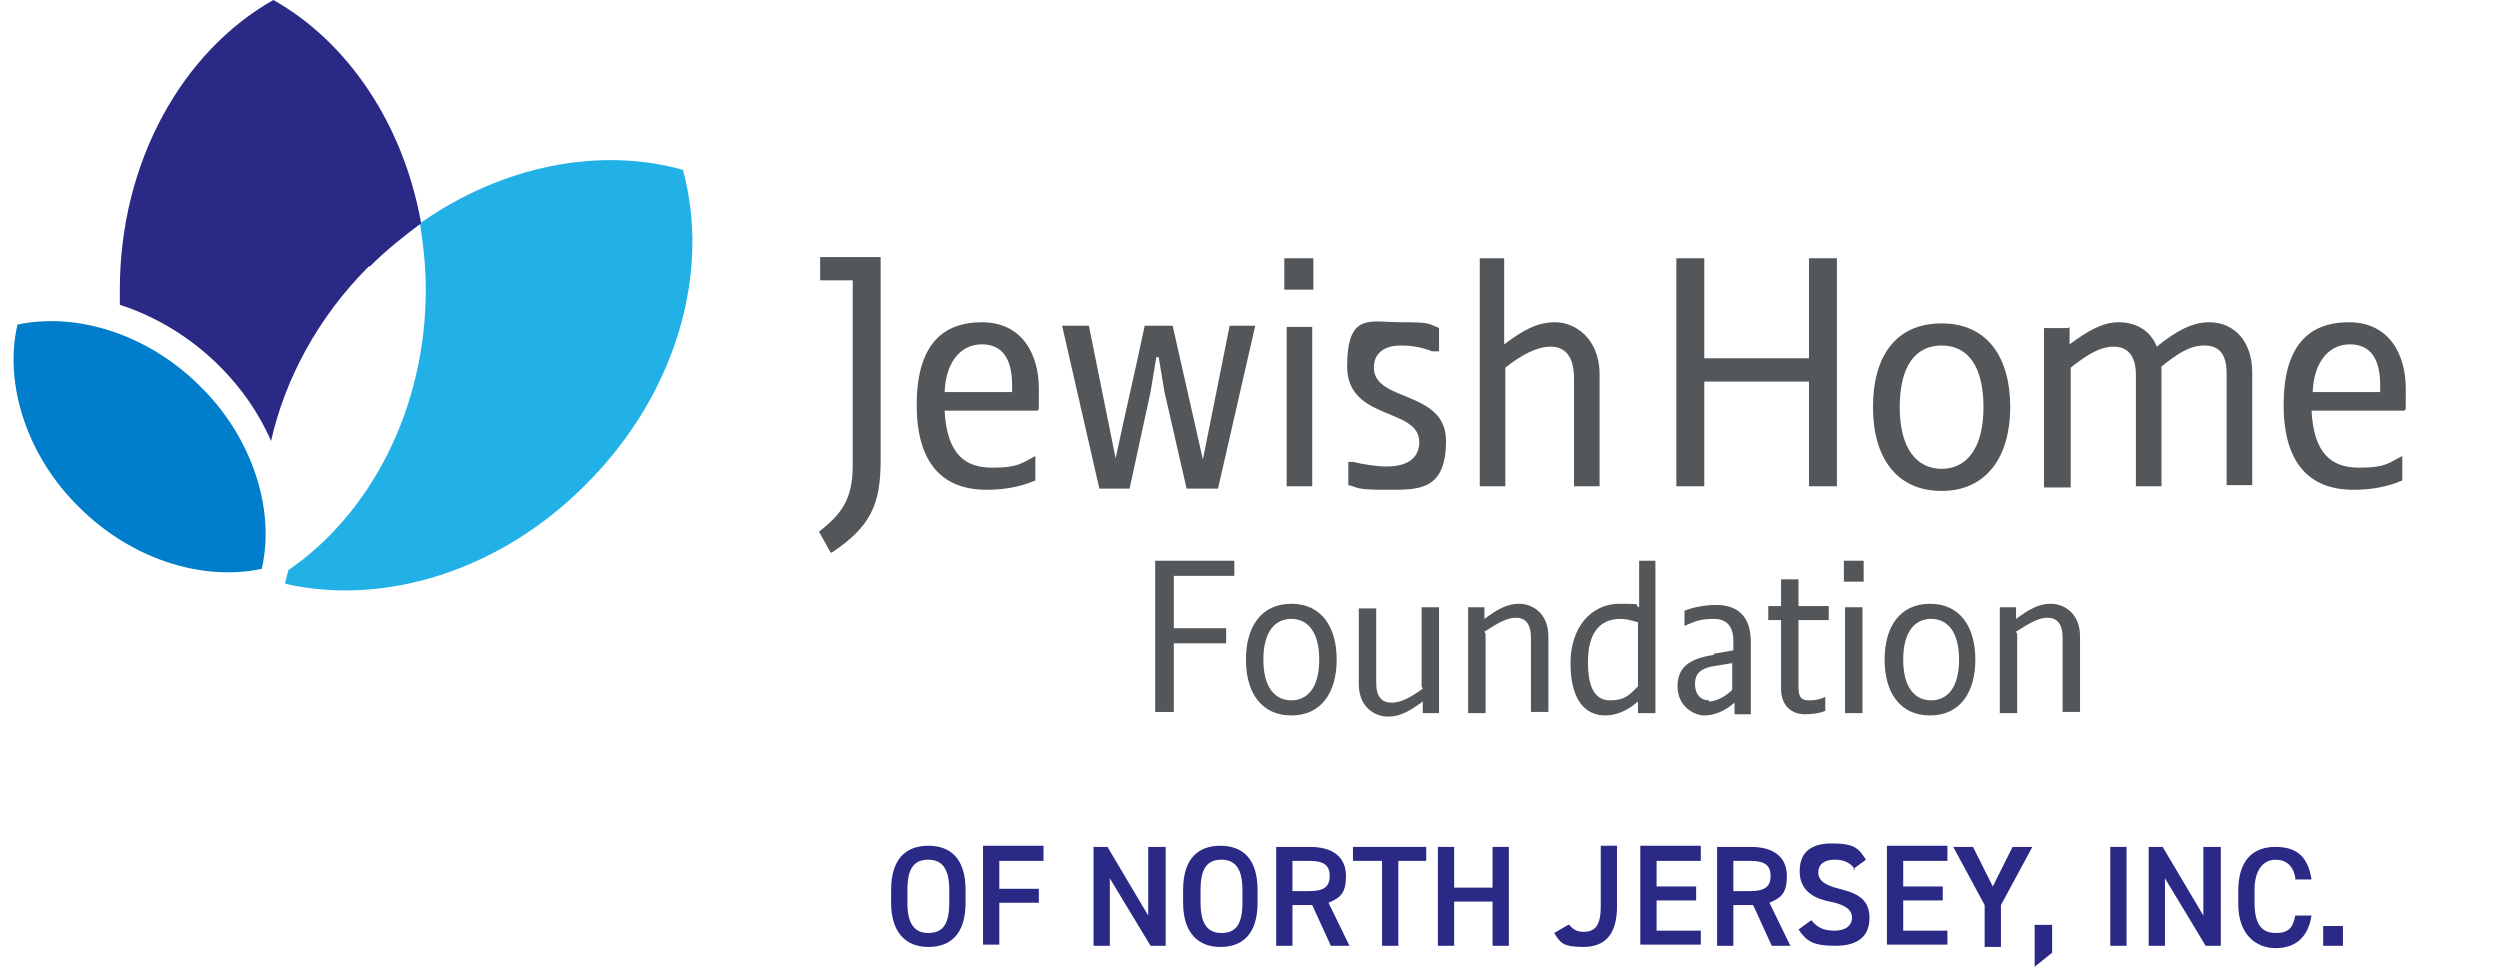 <svg xmlns="http://www.w3.org/2000/svg" id="Layer_1" viewBox="0 0 214.9 83.2"><defs><style> .st0 { fill: #007ecb; } .st1 { fill: #53575a; } .st2 { fill: #22b1e7; } .st3 { fill: #2a2a86; } </style></defs><g><path class="st1" d="M71.4,47.5l-1-1.8c2.1-1.6,2.9-3,2.9-5.7v-15.9h-2.8v-2h5.2v17.5c0,3.8-.9,5.7-4.2,7.9Z"></path><path class="st1" d="M89,41.3c-1.4.6-2.8.8-4.2.8-3.8,0-6-2.3-6-7.3s2.1-7.1,5.6-7.1,4.9,2.8,4.9,5.7,0,1.4-.1,1.9h-8c.2,3.8,1.8,4.9,4.1,4.9s2.5-.4,3.7-1v2ZM81.2,33.7h5.8c0-.1,0-.4,0-.6,0-2.2-.8-3.5-2.6-3.5s-3.1,1.5-3.2,4.1Z"></path><path class="st1" d="M99.4,30.7l-.5,3-1.8,8.3h-2.6l-3.2-14h2.3l2.3,11.4c.8-3.8,1.7-7.6,2.5-11.4h2.4l2.6,11.5,2.3-11.5h2.2l-3.2,14h-2.7l-1.9-8.3-.5-3h-.2Z"></path><path class="st1" d="M110.4,24.9v-2.7h2.5v2.7h-2.5ZM112.8,28.1v13.7h-2.2v-13.7h2.2Z"></path><path class="st1" d="M123.7,28.2c0,.6,0,1.3,0,2h-.6c-1-.4-1.9-.5-2.7-.5-1.2,0-2.3.5-2.3,1.9,0,3,6.2,1.9,6.2,6.3s-2.5,4.2-5.2,4.2-2.3-.2-3.2-.4c0-.6,0-1.3,0-2,0,0,.2,0,.4,0,.8.2,2,.4,2.9.4,1.6,0,2.8-.6,2.8-2.1,0-3-6.2-1.8-6.2-6.5s2-3.8,4.6-3.8,2.3.1,3.3.5Z"></path><path class="st1" d="M129.3,22.2v7.4c1.6-1.2,2.8-1.9,4.4-1.9s3.8,1.3,3.8,4.5v9.6h-2.2v-9.3c0-1.9-.8-2.7-2-2.7s-2.5.7-3.9,1.8v10.2h-2.2v-19.6h2.2Z"></path><path class="st1" d="M146.5,22.2v8.6h9v-8.6h2.4v19.6h-2.4v-9h-9v9h-2.4v-19.6h2.4Z"></path><path class="st1" d="M161,35c0-4.3,1.9-7.2,5.9-7.2s5.9,3,5.9,7.2-2,7.2-5.9,7.2-5.9-2.9-5.9-7.2ZM163.3,35c0,3.6,1.5,5.3,3.6,5.3s3.6-1.7,3.6-5.3-1.4-5.3-3.6-5.3-3.6,1.7-3.6,5.3Z"></path><path class="st1" d="M177.9,28.1v1.5c1.5-1.1,2.8-1.9,4.2-1.9s2.7.6,3.3,2.1c1.7-1.4,3.1-2.1,4.5-2.1,2.2,0,3.7,1.7,3.7,4.3v9.7h-2.2v-9.6c0-1.6-.6-2.4-1.9-2.4s-2.3.7-3.7,1.8c0,.3,0,.8,0,1.3v9h-2.2v-9.6c0-1.6-.7-2.4-1.9-2.4s-2.3.7-3.7,1.8v10.3h-2.3v-13.7h2.1Z"></path><path class="st1" d="M206.5,41.3c-1.4.6-2.8.8-4.2.8-3.8,0-6-2.3-6-7.3s2.1-7.1,5.6-7.1,4.9,2.8,4.9,5.7,0,1.4-.1,1.9h-8c.2,3.8,1.8,4.9,4.1,4.9s2.5-.4,3.7-1v2ZM198.8,33.7h5.8c0-.1,0-.4,0-.6,0-2.2-.8-3.5-2.6-3.5s-3.1,1.5-3.2,4.1Z"></path><path class="st1" d="M99.3,48.2h6.8v1.3h-5.2v4.5h4.5v1.3h-4.5v5.9h-1.6v-13.1Z"></path><path class="st1" d="M107.1,56.7c0-2.8,1.3-4.8,3.9-4.8s3.9,2,3.9,4.8-1.3,4.8-3.9,4.8-3.9-2-3.9-4.8ZM108.6,56.7c0,2.4,1,3.5,2.4,3.5s2.4-1.1,2.4-3.5-1-3.5-2.4-3.5-2.4,1.1-2.4,3.5Z"></path><path class="st1" d="M122.2,59v-6.8h1.5v9.1h-1.4v-1c-1.1.8-1.9,1.3-3,1.3s-2.5-.8-2.5-2.8v-6.5h1.5v6.4c0,1.2.5,1.7,1.3,1.7s1.6-.4,2.7-1.2Z"></path><path class="st1" d="M127.7,54.5v6.8h-1.5v-9.1h1.4v1c1.1-.8,1.9-1.3,3-1.3s2.5.8,2.5,2.8v6.5h-1.5v-6.4c0-1.2-.5-1.7-1.3-1.7s-1.6.5-2.7,1.2Z"></path><path class="st1" d="M142.3,48.2v13.1h-1.5v-1c-.9.8-1.9,1.2-2.8,1.2-1.8,0-3-1.4-3-4.5s1.8-5.1,4.2-5.1,1.1.1,1.7.3v-4h1.5ZM136.5,56.9c0,2.2.6,3.3,1.9,3.3s1.7-.5,2.4-1.2v-5.5c-.6-.2-1.1-.3-1.5-.3-2,0-2.8,1.5-2.8,3.7Z"></path><path class="st1" d="M147.3,56.2l1.7-.3v-.8c0-1.3-.6-1.9-1.7-1.9s-1.6.2-2.5.6v-1.3c.7-.3,1.8-.5,2.7-.5,1.7,0,3,.8,3,3.2v6.2h-1.4v-1c-.8.7-1.7,1.1-2.6,1.1s-2.3-.8-2.3-2.5,1.1-2.4,3.1-2.7ZM146.9,60.3c.6,0,1.4-.4,2-1v-2.3l-1.8.3c-.9.2-1.4.6-1.4,1.5s.5,1.4,1.2,1.4Z"></path><path class="st1" d="M154.6,59.1c0,1.1.5,1.1,1,1.1s.9-.1,1.3-.3v1.2c-.4.2-1.1.3-1.8.3s-2-.4-2-2.2v-5.9h-1.1v-1.2h1.1v-2.3h1.5v2.3h2.6v1.2h-2.6v5.7Z"></path><path class="st1" d="M158.5,50v-1.8h1.7v1.8h-1.7ZM160.1,52.2v9.1h-1.5v-9.1h1.5Z"></path><path class="st1" d="M162,56.7c0-2.8,1.3-4.8,3.9-4.8s3.9,2,3.9,4.8-1.3,4.8-3.9,4.8-3.9-2-3.9-4.8ZM163.6,56.7c0,2.4,1,3.5,2.4,3.5s2.4-1.1,2.4-3.5-1-3.5-2.4-3.5-2.4,1.1-2.4,3.5Z"></path><path class="st1" d="M173.4,54.5v6.8h-1.5v-9.1h1.4v1c1.1-.8,1.9-1.3,3-1.3s2.5.8,2.5,2.8v6.5h-1.5v-6.4c0-1.2-.5-1.7-1.3-1.7s-1.6.5-2.7,1.2Z"></path></g><g><path class="st3" d="M79.8,81.4c-1.9,0-3.2-1.2-3.2-3.8v-1.1c0-2.7,1.3-3.8,3.2-3.8s3.2,1.1,3.2,3.8v1.1c0,2.7-1.3,3.8-3.2,3.8ZM78,77.6c0,1.8.6,2.6,1.8,2.6s1.8-.7,1.8-2.6v-1.1c0-1.8-.6-2.6-1.8-2.6s-1.8.7-1.8,2.6v1.1Z"></path><path class="st3" d="M89.7,72.8v1.2h-3.8v2.4h3.4v1.2h-3.4v3.6h-1.4v-8.5h5.2Z"></path><path class="st3" d="M100.2,72.8v8.5h-1.3l-3.5-5.8v5.8h-1.4v-8.5h1.2l3.5,5.9v-5.9h1.4Z"></path><path class="st3" d="M104.9,81.4c-1.9,0-3.2-1.2-3.2-3.8v-1.1c0-2.7,1.3-3.8,3.2-3.8s3.2,1.1,3.2,3.8v1.1c0,2.7-1.3,3.8-3.2,3.8ZM103.2,77.6c0,1.8.6,2.6,1.8,2.6s1.8-.7,1.8-2.6v-1.1c0-1.8-.6-2.6-1.8-2.6s-1.8.7-1.8,2.6v1.1Z"></path><path class="st3" d="M114.4,81.3l-1.6-3.5h-1.7v3.5h-1.4v-8.5h2.9c2,0,3.1.9,3.1,2.5s-.6,1.9-1.5,2.3l1.8,3.7h-1.6ZM112.5,76.6c1.2,0,1.8-.3,1.8-1.3s-.6-1.3-1.8-1.3h-1.4v2.6h1.4Z"></path><path class="st3" d="M122.6,72.8v1.2h-2.4v7.3h-1.4v-7.3h-2.5v-1.2h6.3Z"></path><path class="st3" d="M125,76.3h3.3v-3.5h1.4v8.5h-1.4v-3.8h-3.3v3.8h-1.4v-8.5h1.4v3.5Z"></path><path class="st3" d="M134.9,79.5c.3.4.7.6,1.2.6,1,0,1.5-.5,1.5-2.2v-5.2h1.4v5.2c0,2.5-1.1,3.5-2.9,3.5s-2-.4-2.5-1.2l1.2-.7Z"></path><path class="st3" d="M146.2,72.8v1.2h-3.8v2.2h3.4v1.2h-3.4v2.6h3.8v1.2h-5.2v-8.5h5.2Z"></path><path class="st3" d="M152.3,81.3l-1.6-3.5h-1.7v3.5h-1.4v-8.5h2.9c2,0,3.1.9,3.1,2.5s-.6,1.9-1.5,2.3l1.8,3.7h-1.6ZM150.4,76.6c1.2,0,1.8-.3,1.8-1.3s-.6-1.3-1.8-1.3h-1.4v2.6h1.4Z"></path><path class="st3" d="M159.5,74.8c-.4-.6-.9-.9-1.8-.9s-1.4.4-1.4,1.1.6,1.1,1.8,1.4c1.7.4,2.6,1,2.6,2.5s-.9,2.4-2.9,2.4-2.5-.4-3.2-1.4l1.1-.8c.5.6,1,.9,2,.9s1.5-.5,1.5-1.1-.4-1.1-1.9-1.4c-1.6-.3-2.6-1.1-2.6-2.6s.8-2.4,2.8-2.4,2.3.5,2.9,1.4l-1.1.8Z"></path><path class="st3" d="M167.4,72.8v1.2h-3.8v2.2h3.4v1.2h-3.4v2.6h3.8v1.2h-5.2v-8.5h5.2Z"></path><path class="st3" d="M169.6,72.8l1.7,3.4,1.7-3.4h1.7l-2.7,5v3.6h-1.4v-3.6l-2.7-5h1.7Z"></path><path class="st3" d="M176.4,81.9l-1.5,1.2v-3.6h1.5v2.3Z"></path><path class="st3" d="M182.8,81.3h-1.4v-8.5h1.4v8.5Z"></path><path class="st3" d="M190.9,72.8v8.5h-1.3l-3.5-5.8v5.8h-1.4v-8.5h1.2l3.5,5.9v-5.9h1.4Z"></path><path class="st3" d="M197.3,75.4c-.2-1-.8-1.5-1.7-1.5s-1.8.7-1.8,2.6v1.1c0,1.8.6,2.6,1.8,2.6s1.5-.5,1.7-1.5h1.4c-.3,1.9-1.4,2.8-3.1,2.8s-3.2-1.2-3.2-3.8v-1.1c0-2.7,1.3-3.8,3.2-3.8s2.8.9,3.1,2.8h-1.4Z"></path><path class="st3" d="M201.4,81.3h-1.7v-1.7h1.7v1.7Z"></path></g><g><path class="st2" d="M24.6,50.2c8.4,1.9,18.4-1.1,25.8-8.6,7.8-7.8,10.7-18.3,8.3-27-7.1-2-15.5-.4-22.6,4.6.3,1.9.5,3.8.5,5.7,0,10.3-4.8,19.3-11.8,24.1l-.3,1.1Z"></path><path class="st0" d="M1.5,27.9c-1.2,5.2.9,11.4,5.3,15.7,4.4,4.4,10.5,6.4,15.7,5.3,1.2-5.2-.9-11.4-5.3-15.7-4.4-4.4-10.5-6.4-15.7-5.3Z"></path><path class="st3" d="M31.8,22.9c1.4-1.4,2.9-2.6,4.4-3.7C34.7,10.7,29.9,3.6,23.5,0c-7.8,4.4-13.2,13.9-13.2,24.9s0,.8,0,1.3c3.1,1,6.1,2.8,8.6,5.3,1.9,1.9,3.4,4.1,4.4,6.4,0,0,0,0,0,0,1.2-5.3,4-10.6,8.4-15Z"></path></g></svg>
